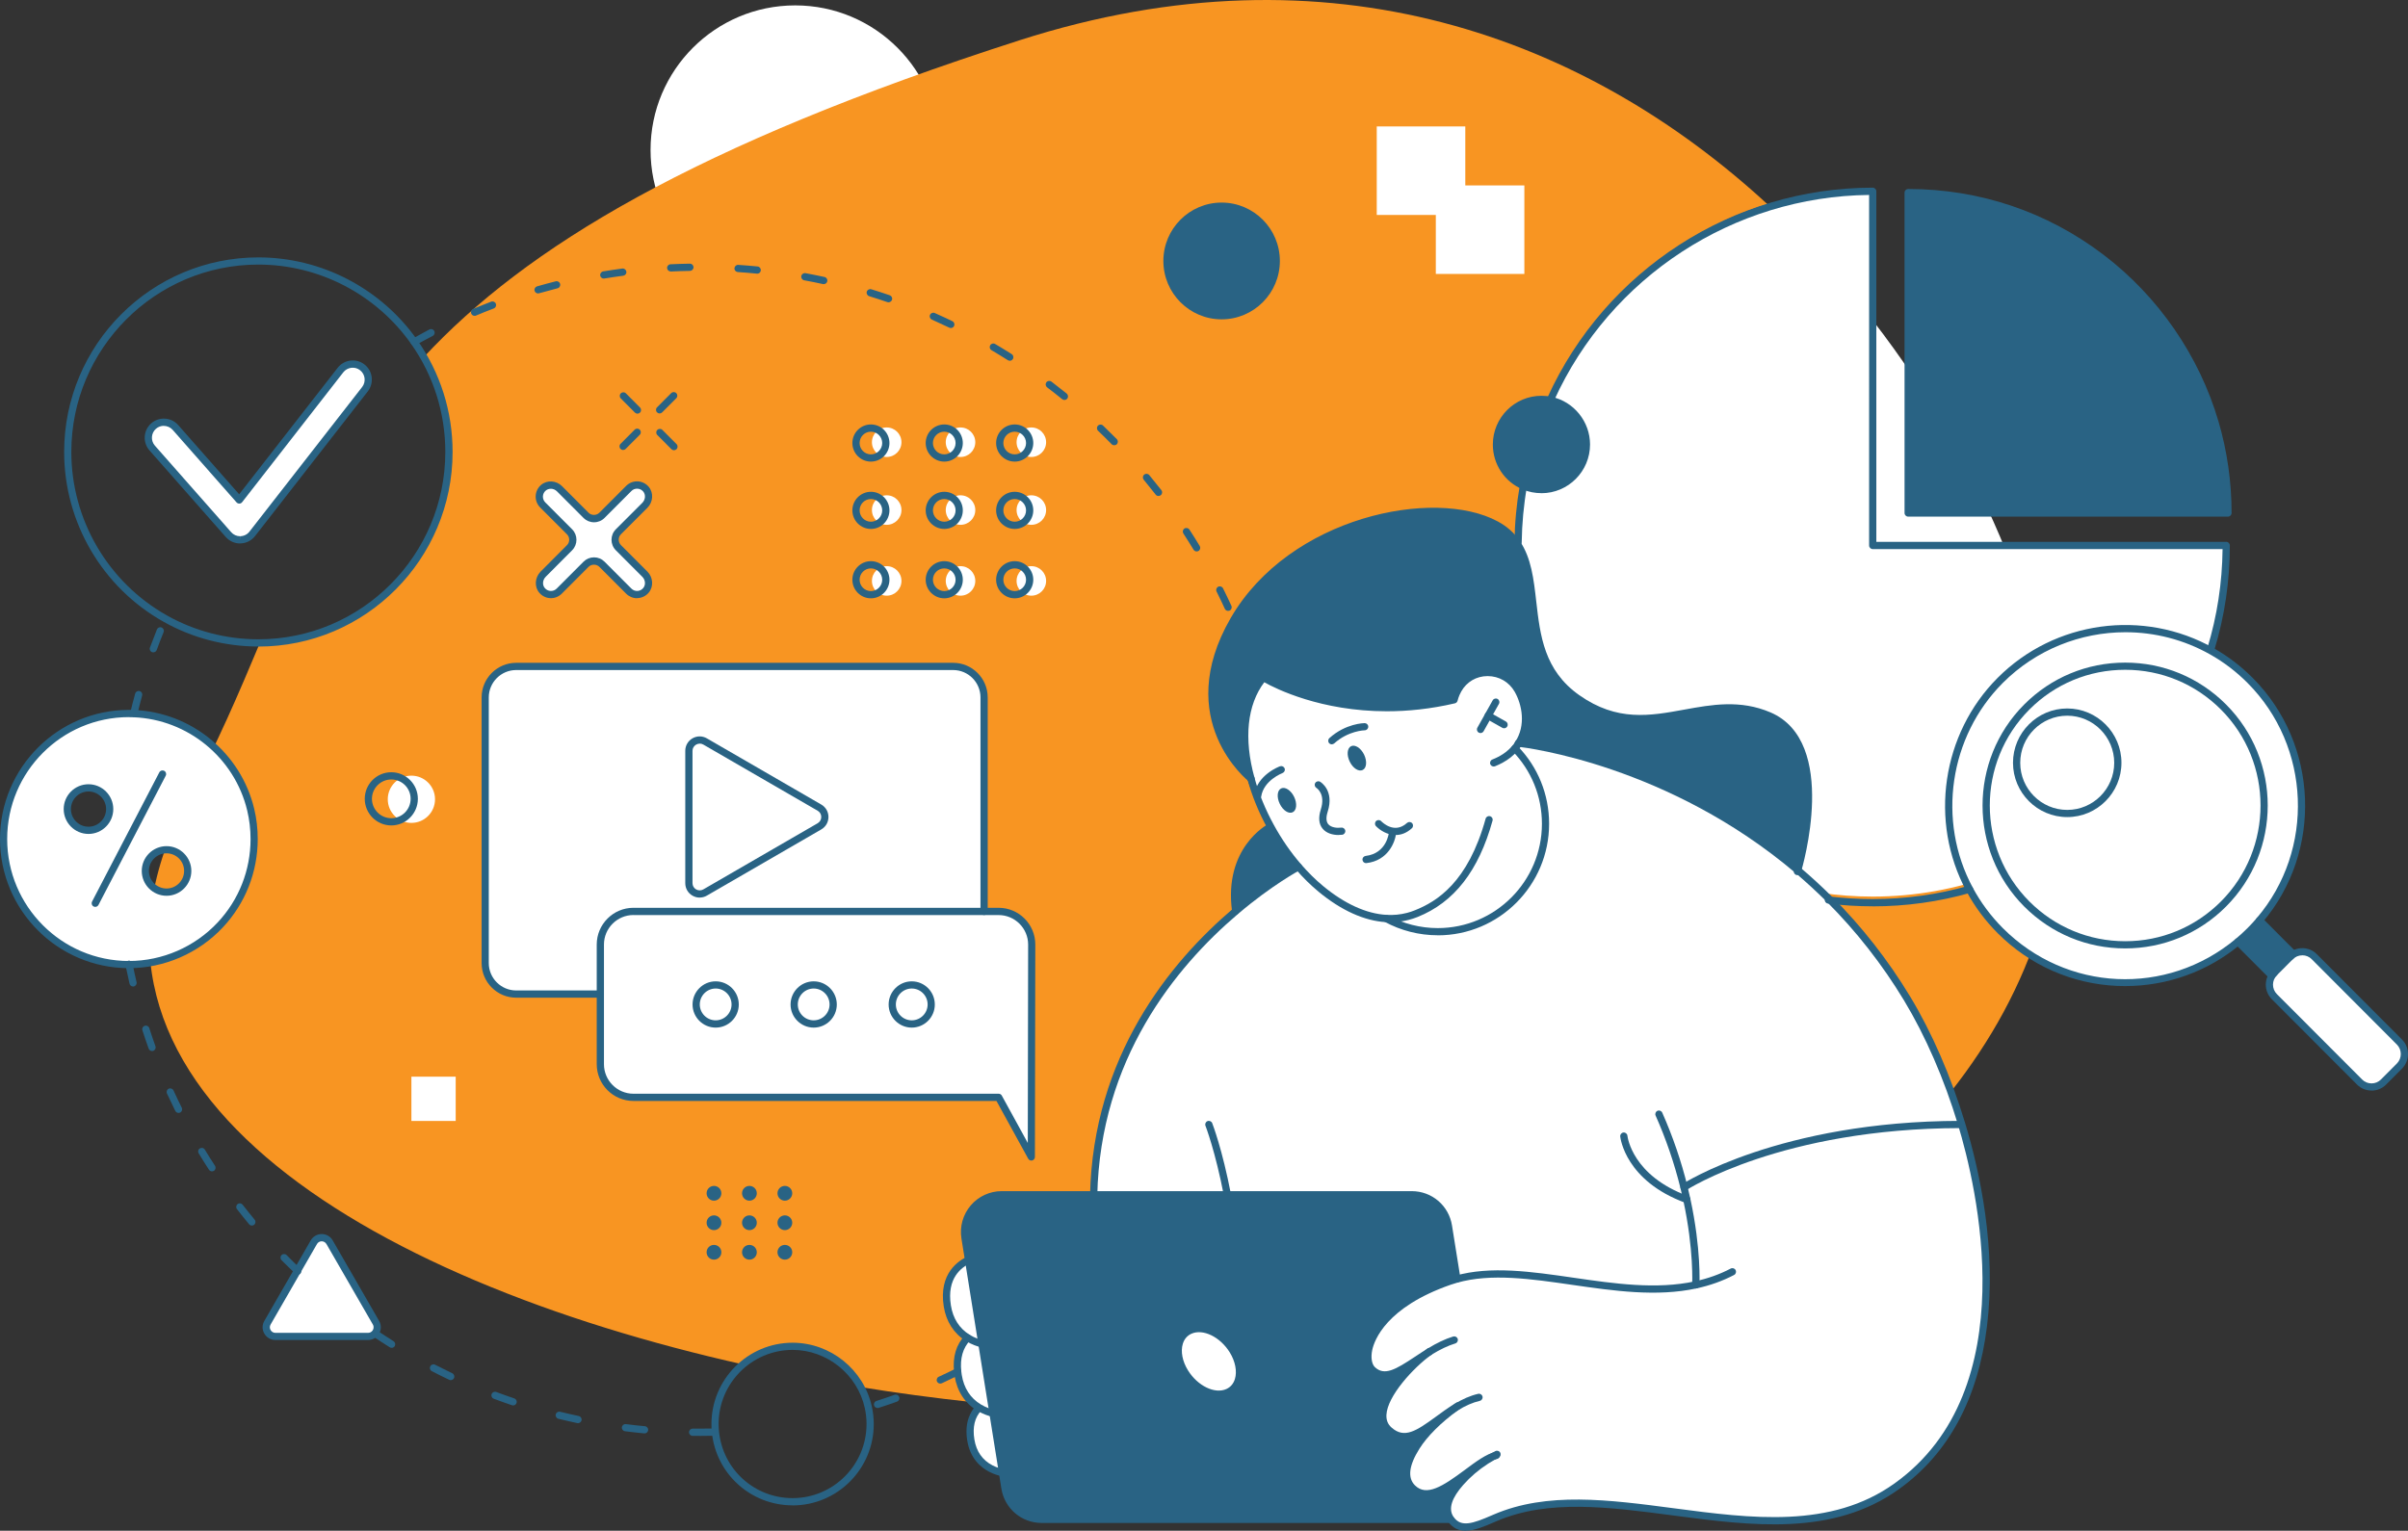 <svg xmlns="http://www.w3.org/2000/svg" id="Layer_2" data-name="Layer 2" viewBox="0 0 472.94 300.74"><rect x="0" y="0" width="472.94" height="300.74" fill="#333333" stroke="none"/><g id="Layer_1-2" data-name="Layer 1"><g><g><path d="M196.13,178.36h-2.14v-41.33c0-3.75-3.05-6.8-6.79-6.8h-85.82c-3.75,0-6.79,3.05-6.79,6.8v52.19c0,3.75,3.05,6.8,6.79,6.8h15.82v13.08c0,3.98,3.24,7.22,7.21,7.22h71.3l6.23,11.34c.13.23.37.37.62.37.06,0,.12,0,.18-.02.31-.08.53-.36.53-.69l.08-41.73c0-3.98-3.24-7.22-7.21-7.22Z" fill="#fff" stroke-width="0"></path><path d="M471.46,204.52l-16.73-16.77c-.68-.68-1.59-1.06-2.56-1.06-.6,0-1.18.15-1.7.42l-6.3-6.32c11.59-13.8,10.72-34.54-2.05-47.33-2.25-2.26-4.8-4.2-7.56-5.77-.03-.02-.07-.03-.1-.05.01-.02.03-.03.04-.06,2.01-6.59,3.02-13.46,3.02-20.42,0-.16-.13-.29-.29-.29h-69.14V37.59c0-.16-.14-.29-.3-.29-27.26,0-52.17,16.07-63.47,40.94-.01.03-.01.05-.02.08-.51-.09-1.04-.15-1.57-.15-5.03,0-9.13,4.1-9.13,9.15,0,3.58,2.06,6.79,5.27,8.28-.6,3.47-.93,7.03-1,10.59-1.01-1.38-2.29-2.48-3.9-3.36-12.34-6.69-40.51-.94-51.93,18.81-11,19.05,2.26,30.58,3.39,31.51.86,3.1,2.12,6.18,3.74,9.18,0,0,0,0,0,0-.08.04-8.39,4.43-6.81,16.56-12.37,10.56-27.15,28.72-27.86,55.55h-17.78c-2.22,0-4.33.97-5.77,2.67-1.45,1.7-2.08,3.94-1.73,6.15l.66,4.14c-1.8.9-5.07,3.39-4.13,9.25.44,2.73,1.74,4.82,3.84,6.25-1.48,1.7-2.1,3.92-1.81,6.64.02.24.05.5.1.75.44,2.75,1.82,4.92,3.96,6.32-1,1.14-2,3.13-1.48,6.35.54,3.35,2.52,5.02,4.1,5.84.81.42,1.57.65,2.15.77l.45,2.82c.59,3.71,3.75,6.41,7.5,6.41h80.24c.84,1.1,1.9,1.51,3.06,1.51,1.67,0,3.58-.83,5.46-1.64l.42-.18c10.23-4.41,22.22-2.83,34.92-1.15,15.33,2.02,31.19,4.11,44.02-5.08,9.66-6.92,15.43-17.63,17.15-31.85,1.82-15.02-1.35-29.91-4.33-39.75-2.75-9.06-6.45-17.58-10.7-24.62-4.12-6.83-9.03-13.14-14.57-18.8,2.5.27,5.03.41,7.54.41,6.43,0,12.78-.87,18.89-2.59,1.59,2.92,3.59,5.61,5.97,7.99,6.21,6.22,14.45,9.86,23.22,10.24.51.02,1.02.03,1.53.03,8.08,0,15.87-2.78,22.12-7.91l6.33,6.35c-.73,1.37-.51,3.11.64,4.26l16.74,16.77c.68.68,1.59,1.06,2.56,1.06s1.87-.38,2.56-1.06l3.13-3.14c1.41-1.42,1.41-3.72,0-5.13Z" fill="#fff" stroke-width="0"></path></g><circle cx="156.18" cy="29.47" r="28.41" fill="#fff" stroke-width="0"></circle><path d="M400.12,181.47c-3.18-1.91-5.64-4.64-7.57-7.77-.35-.57-.65-1.16-.91-1.76-7.43,2.72-15.46,4.21-23.84,4.21-3.44,0-6.81-.25-10.11-.73,6.44,6.29,18.07,19.57,25.36,39.21,8.04-10.15,14.05-21.18,17.65-32.84-.19-.09-.39-.2-.58-.31ZM347.11,40.1C311.69,7.51,261.38-11.71,200.28,7.9c-64.08,20.58-97.16,40.84-117.04,62.26,3.13,5.49,4.93,11.85,4.93,18.63,0,20.61-16.59,37.34-37.12,37.51-4.11,9.8-8.45,19.98-14.18,30.64-30.17,56.07,34.64,94.48,109.41,111.2,2.56-2.08,5.83-3.33,9.39-3.33,5.59,0,10.47,3.08,13.02,7.65,7.39,1.21,14.8,2.2,22.13,2.99-1.68-1.58-2.75-4.05-2.75-6.82,0-2.11.63-4.05,1.67-5.55-2.28-1.44-3.84-4.32-3.84-7.66,0-4.77,3.18-8.63,7.11-8.63s7.11,3.87,7.11,8.63c0,2.11-.63,4.05-1.67,5.55,2.28,1.44,3.84,4.32,3.84,7.66s-1.49,6.11-3.7,7.57c6.76.59,13.44.99,19.97,1.2-5.44-21.09-14.87-79.3,36.82-106.67,0,0-19.98-22.56-8.39-37.43,11.59-14.87,52.95,0,52.95,0l5.51,3.94c-4.54-9.25-7.1-19.67-7.1-30.68,0-31.21,20.5-57.63,48.75-66.45ZM193.29,189.9c0,3.03-2.32,5.53-5.22,5.67v5.65c0,3.12-2.54,5.68-5.65,5.68h-51.33c-3.11,0-5.65-2.55-5.65-5.68v-5.92h-24.46c-3.13,0-5.69-2.54-5.69-5.65v-53.05c0-3.11,2.56-5.65,5.69-5.65h86.81c3.02,0,5.49,2.55,5.49,5.68v53.28Z" fill="#f89522" stroke-width="0"></path><g><circle cx="140.23" cy="234.44" r="1.45" fill="#296384" stroke-width="0"></circle><circle cx="154.15" cy="234.44" r="1.45" fill="#296384" stroke-width="0"></circle><circle cx="147.19" cy="234.44" r="1.45" fill="#296384" stroke-width="0"></circle><circle cx="140.23" cy="246.03" r="1.45" fill="#296384" stroke-width="0"></circle><circle cx="154.15" cy="246.03" r="1.45" fill="#296384" stroke-width="0"></circle><circle cx="147.19" cy="246.03" r="1.45" fill="#296384" stroke-width="0"></circle><circle cx="140.23" cy="240.23" r="1.45" fill="#296384" stroke-width="0"></circle><circle cx="154.15" cy="240.23" r="1.45" fill="#296384" stroke-width="0"></circle><circle cx="147.19" cy="240.23" r="1.45" fill="#296384" stroke-width="0"></circle></g><rect x="282" y="36.43" width="17.39" height="17.39" fill="#fff" stroke-width="0"></rect><rect x="270.4" y="24.84" width="17.39" height="17.39" fill="#fff" stroke-width="0"></rect><rect x="80.8" y="211.53" width="8.7" height="8.7" fill="#fff" stroke-width="0"></rect><path d="M394.01,108.33h-26.2v-45.38c11.2,14.44,20.02,30.06,26.2,45.38Z" fill="#fff" stroke-width="0"></path><circle cx="80.8" cy="157.03" r="4.64" fill="#fff" stroke-width="0"></circle><circle cx="174.15" cy="86.88" r="2.9" fill="#fff" stroke-width="0"></circle><circle cx="188.65" cy="86.88" r="2.9" fill="#fff" stroke-width="0"></circle><circle cx="202.56" cy="86.88" r="2.9" fill="#fff" stroke-width="0"></circle><circle cx="174.15" cy="100.21" r="2.9" fill="#fff" stroke-width="0"></circle><circle cx="188.65" cy="100.21" r="2.9" fill="#fff" stroke-width="0"></circle><circle cx="202.56" cy="100.21" r="2.9" fill="#fff" stroke-width="0"></circle><circle cx="174.15" cy="114.13" r="2.9" fill="#fff" stroke-width="0"></circle><circle cx="188.65" cy="114.13" r="2.9" fill="#fff" stroke-width="0"></circle><circle cx="202.56" cy="114.13" r="2.9" fill="#fff" stroke-width="0"></circle><path d="M121.24,104.69l5.51-5.52c.89-.9,1.05-2.35.23-3.32-.92-1.09-2.55-1.15-3.53-.16l-5.59,5.61c-.72.72-1.89.72-2.61,0l-5.42-5.43c-.94-.94-2.45-.94-3.39,0h0c-.94.94-.94,2.46,0,3.39l5.42,5.43c.72.72.72,1.89,0,2.62l-5.32,5.33c-.89.9-1.05,2.35-.23,3.32.92,1.09,2.55,1.15,3.53.16l5.41-5.42c.72-.72,1.89-.72,2.61,0l5.5,5.51c.89.9,2.35,1.05,3.32.23,1.09-.92,1.14-2.55.16-3.54l-5.58-5.6c-.72-.72-.72-1.89,0-2.62Z" fill="#fff" stroke-width="0"></path><path d="M25.32,139.73c-13.69,0-24.79,11.12-24.79,24.85s11.1,24.85,24.79,24.85,24.8-11.12,24.8-24.85-11.1-24.85-24.8-24.85ZM17.38,163.13c-2.3,0-4.16-1.87-4.16-4.17s1.86-4.17,4.16-4.17,4.16,1.87,4.16,4.17-1.86,4.17-4.16,4.17ZM32.71,175.28c-2.3,0-4.16-1.87-4.16-4.17s1.86-4.16,4.16-4.16,4.16,1.86,4.16,4.16-1.86,4.17-4.16,4.17Z" fill="#fff" stroke-width="0"></path><path d="M73.85,259.86c.38.66.29,1.41-.1,1.95-.32.44-.84.75-1.46.75h-18.2c-1.38,0-2.25-1.5-1.56-2.7l5.96-10.34,3.14-5.46c.69-1.2,2.42-1.2,3.11,0l6.04,10.48,3.06,5.31Z" fill="#fff" stroke-width="0"></path><path d="M71.17,72.17c1.33,1.04,1.56,2.96.53,4.29l-22.14,28.42c-.56.72-1.41,1.15-2.31,1.17-.03,0-.06,0-.09,0-.87,0-1.71-.38-2.29-1.04l-14.98-17c-1.11-1.26-.99-3.19.27-4.31,1.27-1.12,3.19-1,4.31.27l12.54,14.24,19.88-25.53c1.03-1.33,2.95-1.57,4.28-.53Z" fill="#fff" stroke-width="0"></path><path d="M202.56,185.58l-.08,41.73-6.42-11.71h-71.65c-3.58,0-6.5-2.93-6.5-6.51v-23.51c0-3.58,2.92-6.51,6.5-6.51h71.65c3.58,0,6.5,2.94,6.5,6.51ZM182.89,197.34c0-2.12-1.71-3.84-3.82-3.84s-3.83,1.72-3.83,3.84,1.71,3.83,3.83,3.83,3.82-1.71,3.82-3.83ZM163.64,197.34c0-2.12-1.71-3.84-3.83-3.84s-3.83,1.72-3.83,3.84,1.72,3.83,3.83,3.83,3.83-1.71,3.83-3.83ZM144.39,197.34c0-2.12-1.72-3.84-3.83-3.84s-3.83,1.72-3.83,3.84,1.71,3.83,3.83,3.83,3.83-1.71,3.83-3.83Z" fill="#fff" stroke-width="0"></path><path d="M471.26,204.72c1.3,1.3,1.3,3.41,0,4.72l-3.13,3.14c-1.3,1.3-3.4,1.3-4.7,0l-16.74-16.77c-1.3-1.3-1.3-3.41,0-4.71l3.13-3.14c1.3-1.3,3.41-1.3,4.71,0l16.73,16.77Z" fill="#fff" stroke-width="0"></path><path d="M443.78,180.81l6.58,6.6-.54.54-3.13,3.14-.54.54-6.61-6.62c.82-.68,1.61-1.41,2.38-2.18.66-.66,1.28-1.33,1.86-2.02Z" fill="#296384" stroke-width="0"></path><path d="M441.92,133.67c12.89,12.92,13.52,33.48,1.86,47.14-.59.7-1.21,1.37-1.86,2.02-.76.77-1.56,1.5-2.38,2.18-13.62,11.36-33.9,10.64-46.68-2.18-2.46-2.47-4.47-5.2-6.03-8.12-7.07-13.16-5.06-29.93,6.03-41.04,11.26-11.28,28.34-13.19,41.56-5.72,2.69,1.52,5.22,3.43,7.5,5.72ZM436.7,177.61c10.66-10.69,10.66-28.02,0-38.71-10.66-10.69-27.96-10.69-38.63,0-10.66,10.69-10.66,28.02,0,38.71,10.67,10.69,27.96,10.69,38.63,0Z" fill="#fff" stroke-width="0"></path><path d="M437.58,100.79h-62.81v-62.95c28.53,0,52.62,19.06,60.27,45.16,1.66,5.64,2.54,11.61,2.54,17.79Z" fill="#296384" stroke-width="0"></path><path d="M331.33,235.54c2.16,9.97,1.76,16.78,1.76,16.78-10.81,2.35-22.74-.93-33.58-1.88,1.73-3.08,2.73-6.64,2.73-10.44,0-11.73-9.49-21.24-21.2-21.24-9.88,0-18.19,6.79-20.54,15.97h-45.76c.12-5.78.91-11.15,2.18-16.13,3.77,2.15,8.14,3.39,12.79,3.39,14.29,0,25.88-11.61,25.88-25.93,0-8.07-3.68-15.28-9.44-20.03,5.15-3.96,8.84-5.9,8.84-5.9,1.38,1.6,2.86,3.06,4.41,4.35,3.78,3.13,8.25,5.58,12.87,5.83,3.01,1.64,6.45,2.58,10.12,2.58,11.7,0,21.18-9.5,21.18-21.23,0-5.76-2.29-10.99-6.01-14.81.23-.27.43-.54.62-.82h0c.43.05,23.74,2.68,47,18.95-11.2,3.58-19.32,14.1-19.32,26.52,0,15.37,12.44,27.83,27.77,27.83,10.94,0,20.41-6.34,24.93-15.55,2.5,5.18,4.77,10.95,6.61,17.03-35.84.06-54.38,12.35-54.38,12.35.2.82.39,1.62.56,2.4Z" fill="#fff" stroke-width="0"></path><path d="M347.44,140.62c13.07,5.59,5.57,30.6,5.57,30.6-25.55-21.7-54.38-24.96-54.85-25.01,2.17-3.26,1.74-7.5-.03-10.63-2.57-4.55-9.2-4.63-11.75-.06-.6,1.09-.79,1.98-.79,1.98-22.44,5.22-37.46-4.37-37.46-4.37-4.13,4.97-4.5,12.37-2.44,19.85,0,0-14.82-11.41-3.39-31.2,0,0,0-.02.01-.03,11.46-19.81,39.57-25.15,51.53-18.67,1.8.98,3.11,2.21,4.07,3.64,5.44,8.03.07,22.13,11.84,30.42,13.86,9.76,24.76-2.06,37.69,3.47Z" fill="#296384" stroke-width="0"></path><path d="M304.59,78.66c3.99.85,6.99,4.4,6.99,8.66,0,4.89-3.96,8.86-8.84,8.86-1.18,0-2.32-.23-3.35-.66h0c-3.22-1.32-5.49-4.49-5.49-8.2,0-4.89,3.96-8.86,8.84-8.86.63,0,1.25.07,1.85.19Z" fill="#296384" stroke-width="0"></path><path d="M267.91,148.25c.62,1.3.51,2.65-.28,3.03-.78.38-1.92-.35-2.54-1.65-.63-1.29-.51-2.64.27-3.03.78-.37,1.92.36,2.55,1.65Z" fill="#296384" stroke-width="0"></path><path d="M254.17,156.55c.62,1.29.51,2.65-.28,3.03-.78.38-1.92-.35-2.54-1.66-.63-1.29-.51-2.64.27-3.02.78-.38,1.92.36,2.55,1.65Z" fill="#296384" stroke-width="0"></path><path d="M249.58,162.45c1.54,2.82,3.38,5.48,5.42,7.84,0,0-5.44,2.86-12.32,8.72-1.67-12.18,6.63-16.42,6.63-16.42l.26-.14Z" fill="#296384" stroke-width="0"></path><ellipse cx="239.93" cy="51.27" rx="10.74" ry="10.76" fill="#296384" stroke-width="0"></ellipse><path d="M242.13,265.33c2.07,3.35,1.64,7.03-.95,8.2-2.6,1.18-6.38-.58-8.45-3.92-2.07-3.36-1.65-7.03.96-8.21,2.59-1.18,6.37.58,8.45,3.93Z" fill="#fff" stroke-width="0"></path><path d="M160.95,158.67c1.42.82,1.42,2.86,0,3.68l-22.46,13c-1.42.82-3.18-.2-3.18-1.84v-26c0-1.63,1.77-2.65,3.18-1.84l22.46,13Z" fill="#fff" stroke-width="0"></path><g><path d="M25.33,190.21h-.01c-13.96,0-25.32-11.38-25.32-25.37s11.36-25.37,25.31-25.37c.34,0,.67,0,1,.02,11.26.44,20.97,8.41,23.61,19.38.47,1.94.7,3.94.7,5.97,0,6.47-2.43,12.64-6.84,17.35-4.77,5.09-11.49,8.02-18.46,8.02ZM25.31,140.89c-13.18,0-23.9,10.74-23.9,23.95s10.72,23.96,23.9,23.96l.02.71v-.71c6.57,0,12.92-2.76,17.42-7.57,4.17-4.45,6.46-10.27,6.46-16.38,0-1.91-.22-3.81-.66-5.63-2.49-10.36-11.66-17.88-22.29-18.3-.31-.01-.63-.02-.94-.02Z" fill="#296384" stroke-width="0"></path><path d="M17.38,163.84c-2.68,0-4.87-2.19-4.87-4.88s2.18-4.88,4.87-4.88,4.87,2.19,4.87,4.88-2.19,4.88-4.87,4.88ZM17.38,155.5c-1.9,0-3.45,1.55-3.45,3.46s1.55,3.46,3.45,3.46,3.46-1.55,3.46-3.46-1.55-3.46-3.46-3.46Z" fill="#296384" stroke-width="0"></path><path d="M32.71,175.99c-2.69,0-4.87-2.19-4.87-4.88s2.19-4.87,4.87-4.87,4.87,2.19,4.87,4.87-2.18,4.88-4.87,4.88ZM32.71,167.65c-1.91,0-3.46,1.55-3.46,3.45s1.55,3.46,3.46,3.46,3.45-1.55,3.45-3.46-1.55-3.45-3.45-3.45Z" fill="#296384" stroke-width="0"></path><path d="M18.71,178.17c-.11,0-.22-.03-.33-.08-.35-.18-.48-.61-.3-.96l13.21-25.39c.18-.35.61-.48.96-.3.35.18.48.61.3.96l-13.21,25.39c-.13.24-.37.38-.63.38Z" fill="#296384" stroke-width="0"></path><path d="M76.85,162.17c-2.87,0-5.21-2.34-5.21-5.23s2.34-5.22,5.21-5.22,5.22,2.34,5.22,5.22-2.34,5.23-5.22,5.23ZM76.85,153.14c-2.09,0-3.8,1.71-3.8,3.8s1.7,3.81,3.8,3.81,3.8-1.71,3.8-3.81-1.7-3.8-3.8-3.8Z" fill="#296384" stroke-width="0"></path><path d="M202.56,228.01c-.25,0-.49-.14-.62-.37l-6.23-11.34h-71.3c-3.98,0-7.21-3.24-7.21-7.22v-23.51c0-3.98,3.24-7.22,7.21-7.22h71.72c3.98,0,7.21,3.24,7.21,7.22l-.08,41.73c0,.32-.22.61-.53.69-.06.01-.12.02-.18.02ZM124.42,179.77c-3.2,0-5.8,2.6-5.8,5.8v23.51c0,3.2,2.6,5.8,5.8,5.8h71.72c.26,0,.5.14.62.37l5.1,9.3.07-38.97c0-3.2-2.6-5.8-5.8-5.8h-71.72Z" fill="#296384" stroke-width="0"></path><path d="M179.07,201.89c-2.5,0-4.54-2.04-4.54-4.54s2.04-4.55,4.54-4.55,4.53,2.04,4.53,4.55-2.03,4.54-4.53,4.54ZM179.07,194.21c-1.72,0-3.12,1.41-3.12,3.13s1.4,3.12,3.12,3.12,3.12-1.4,3.12-3.12-1.4-3.13-3.12-3.13Z" fill="#296384" stroke-width="0"></path><path d="M140.56,201.89c-2.5,0-4.54-2.04-4.54-4.54s2.04-4.55,4.54-4.55,4.54,2.04,4.54,4.55-2.04,4.54-4.54,4.54ZM140.56,194.21c-1.72,0-3.12,1.41-3.12,3.13s1.4,3.12,3.12,3.12,3.12-1.4,3.12-3.12-1.4-3.13-3.12-3.13Z" fill="#296384" stroke-width="0"></path><path d="M159.81,201.89c-2.5,0-4.54-2.04-4.54-4.54s2.04-4.55,4.54-4.55,4.54,2.04,4.54,4.55-2.04,4.54-4.54,4.54ZM159.81,194.21c-1.72,0-3.12,1.41-3.12,3.13s1.4,3.12,3.12,3.12,3.12-1.4,3.12-3.12-1.4-3.13-3.12-3.13Z" fill="#296384" stroke-width="0"></path><path d="M437.58,101.5h-62.81c-.39,0-.71-.32-.71-.71v-62.95c0-.39.32-.71.71-.71,14,0,27.28,4.47,38.39,12.94,10.76,8.19,18.77,19.82,22.56,32.73,1.71,5.81,2.57,11.86,2.57,17.99,0,.39-.32.71-.71.71ZM375.47,100.08h61.39c-.06-5.75-.91-11.42-2.51-16.88-7.64-26.06-31.79-44.33-58.88-44.65v61.53Z" fill="#296384" stroke-width="0"></path><path d="M367.79,178.06c-2.92,0-5.88-.18-8.78-.54-.39-.05-.66-.4-.62-.79.05-.39.4-.66.79-.62,2.85.35,5.74.53,8.61.53,6.41,0,12.75-.88,18.84-2.61.38-.11.77.11.88.49.11.38-.11.77-.49.88-6.22,1.77-12.68,2.67-19.22,2.67Z" fill="#296384" stroke-width="0"></path><path d="M434.22,128.21c-.07,0-.14,0-.21-.03-.37-.11-.59-.51-.47-.88,1.91-6.27,2.91-12.8,2.98-19.42h-68.71c-.39,0-.71-.32-.71-.71V38.3c-26.6.28-50.82,16.05-61.86,40.35-.16.36-.58.51-.94.35-.36-.16-.51-.58-.35-.94,11.37-25.02,36.43-41.19,63.85-41.19.39,0,.72.32.72.71v68.87h68.72c.39,0,.71.32.71.71,0,7-1.02,13.91-3.04,20.54-.09.31-.37.5-.68.5Z" fill="#296384" stroke-width="0"></path><path d="M298.16,107.26s0,0-.01,0c-.39,0-.7-.33-.7-.72.05-3.75.4-7.5,1.04-11.15.07-.39.43-.64.82-.58.39.07.64.43.58.82-.63,3.58-.97,7.25-1.02,10.92,0,.39-.32.7-.71.7Z" fill="#296384" stroke-width="0"></path><path d="M193,264.76c-.05,0-.1,0-.16-.02-.78-.18-1.96-.55-3.18-1.31-2.34-1.47-3.83-3.8-4.3-6.73-1.05-6.55,2.95-9.08,4.71-9.86.36-.16.78,0,.94.36.16.36,0,.78-.36.94-1.82.81-4.75,2.97-3.89,8.34.41,2.55,1.65,4.49,3.66,5.75,1.05.65,2.07.97,2.74,1.12.38.09.62.47.53.85-.07.33-.37.55-.69.55Z" fill="#296384" stroke-width="0"></path><path d="M195.18,278.41c-.05,0-.11,0-.16-.02-.77-.18-1.93-.54-3.1-1.25-2.42-1.46-3.95-3.81-4.43-6.8-.04-.26-.07-.52-.1-.78-.32-2.97.4-5.4,2.14-7.22.27-.28.72-.29,1-.02.28.27.29.72.02,1-1.44,1.5-2.02,3.55-1.75,6.1.02.23.05.46.09.69.42,2.61,1.69,4.57,3.76,5.82,1.02.61,2.02.93,2.69,1.08.38.09.62.47.53.85-.08.33-.37.55-.69.55Z" fill="#296384" stroke-width="0"></path><path d="M197.04,290.06s-.08,0-.12-.01c-.63-.11-1.6-.35-2.63-.89-1.66-.86-3.76-2.62-4.32-6.14-.58-3.58.64-5.73,1.76-6.9.27-.28.72-.29,1-.02.28.27.29.72.02,1-1.31,1.36-1.77,3.28-1.38,5.69.38,2.36,1.58,4.08,3.57,5.11.92.48,1.79.67,2.22.75.39.07.64.43.58.82-.06.34-.36.59-.7.59Z" fill="#296384" stroke-width="0"></path><path d="M72.29,263.27h-18.2c-.9,0-1.71-.47-2.17-1.25-.46-.79-.46-1.73,0-2.51l9.1-15.8c.45-.79,1.27-1.26,2.17-1.26h0c.9,0,1.71.47,2.16,1.26l9.11,15.8c.49.86.44,1.9-.14,2.71h0c-.47.67-1.22,1.05-2.04,1.05ZM63.19,243.87c-.39,0-.75.2-.94.55l-9.1,15.8c-.2.34-.2.75,0,1.1.2.34.55.54.94.54h18.2c.35,0,.68-.17.88-.45h0c.2-.28.32-.74.06-1.19l-9.11-15.8c-.2-.34-.55-.55-.94-.55h0Z" fill="#296384" stroke-width="0"></path><path d="M185.46,103.92c-2.01,0-3.65-1.64-3.65-3.65s1.64-3.65,3.65-3.65,3.64,1.64,3.64,3.65-1.63,3.65-3.64,3.65ZM185.46,98.04c-1.23,0-2.23,1-2.23,2.23s1,2.23,2.23,2.23,2.22-1,2.22-2.23-1-2.23-2.22-2.23Z" fill="#296384" stroke-width="0"></path><path d="M171.05,103.92c-2.01,0-3.64-1.64-3.64-3.65s1.63-3.65,3.64-3.65,3.64,1.64,3.64,3.65-1.63,3.65-3.64,3.65ZM171.05,98.04c-1.23,0-2.22,1-2.22,2.23s1,2.23,2.22,2.23,2.22-1,2.22-2.23-1-2.23-2.22-2.23Z" fill="#296384" stroke-width="0"></path><path d="M199.29,103.92c-2.01,0-3.65-1.64-3.65-3.65s1.64-3.65,3.65-3.65,3.65,1.64,3.65,3.65-1.64,3.65-3.65,3.65ZM199.29,98.04c-1.23,0-2.23,1-2.23,2.23s1,2.23,2.23,2.23,2.23-1,2.23-2.23-1-2.23-2.23-2.23Z" fill="#296384" stroke-width="0"></path><path d="M185.46,90.69c-2.01,0-3.65-1.64-3.65-3.65s1.64-3.65,3.65-3.65,3.64,1.64,3.64,3.65-1.63,3.65-3.64,3.65ZM185.46,84.81c-1.23,0-2.23,1-2.23,2.23s1,2.23,2.23,2.23,2.22-1,2.22-2.23-1-2.23-2.22-2.23Z" fill="#296384" stroke-width="0"></path><path d="M171.05,90.69c-2.01,0-3.64-1.64-3.64-3.65s1.63-3.65,3.64-3.65,3.64,1.64,3.64,3.65-1.63,3.65-3.64,3.65ZM171.05,84.81c-1.23,0-2.22,1-2.22,2.23s1,2.23,2.22,2.23,2.22-1,2.22-2.23-1-2.23-2.22-2.23Z" fill="#296384" stroke-width="0"></path><path d="M199.29,90.69c-2.01,0-3.65-1.64-3.65-3.65s1.64-3.65,3.65-3.65,3.65,1.64,3.65,3.65-1.64,3.65-3.65,3.65ZM199.29,84.81c-1.23,0-2.23,1-2.23,2.23s1,2.23,2.23,2.23,2.23-1,2.23-2.23-1-2.23-2.23-2.23Z" fill="#296384" stroke-width="0"></path><path d="M185.46,117.55c-2.01,0-3.65-1.64-3.65-3.65s1.64-3.65,3.65-3.65,3.64,1.64,3.64,3.65-1.63,3.65-3.64,3.65ZM185.46,111.67c-1.23,0-2.23,1-2.23,2.23s1,2.23,2.23,2.23,2.22-1,2.22-2.23-1-2.23-2.22-2.23Z" fill="#296384" stroke-width="0"></path><path d="M171.05,117.55c-2.01,0-3.64-1.64-3.64-3.65s1.63-3.65,3.64-3.65,3.64,1.64,3.64,3.65-1.63,3.65-3.64,3.65ZM171.05,111.67c-1.23,0-2.22,1-2.22,2.23s1,2.23,2.22,2.23,2.22-1,2.22-2.23-1-2.23-2.22-2.23Z" fill="#296384" stroke-width="0"></path><path d="M199.29,117.55c-2.01,0-3.65-1.64-3.65-3.65s1.64-3.65,3.65-3.65,3.65,1.64,3.65,3.65-1.64,3.65-3.65,3.65ZM199.29,111.67c-1.23,0-2.23,1-2.23,2.23s1,2.23,2.23,2.23,2.23-1,2.23-2.23-1-2.23-2.23-2.23Z" fill="#296384" stroke-width="0"></path><path d="M125.11,117.53c-.79,0-1.56-.32-2.12-.88l-5.28-5.29c-.56-.56-1.54-.56-2.11,0l-5.28,5.29c-.6.59-1.42.91-2.25.87-.83-.04-1.62-.43-2.16-1.08-.99-1.17-.87-2.98.26-4.13l5.19-5.21c.58-.58.58-1.53,0-2.12l-5.28-5.29c-.59-.59-.91-1.42-.87-2.26.04-.84.43-1.63,1.07-2.17,1.18-.99,2.99-.88,4.12.27l5.2,5.21c.56.56,1.54.56,2.11,0l5.28-5.29c.59-.59,1.41-.91,2.25-.88.84.04,1.63.43,2.17,1.07.99,1.18.87,3-.26,4.13l-5.2,5.2c-.58.58-.58,1.53,0,2.12l5.2,5.21h0c1.13,1.14,1.25,2.95.26,4.13-.54.65-1.33,1.04-2.17,1.08-.04,0-.09,0-.13,0ZM108.17,96.03c-.35,0-.69.11-.97.34-.35.29-.55.7-.57,1.14-.02.44.15.88.46,1.19l5.28,5.29c1.13,1.14,1.13,2.98,0,4.12l-5.19,5.21c-.62.62-.7,1.6-.18,2.21.29.35.7.55,1.14.57.45.02.87-.14,1.19-.46l5.28-5.29c.55-.55,1.28-.85,2.06-.85s1.51.3,2.06.85l5.28,5.29c.31.31.74.48,1.18.46.45-.02.85-.22,1.14-.57.52-.62.44-1.59-.18-2.21l-5.2-5.21c-1.13-1.14-1.13-2.98,0-4.12l5.2-5.2c.62-.62.7-1.6.18-2.22-.29-.34-.7-.55-1.14-.56-.45-.02-.87.14-1.18.46l-5.28,5.29c-.55.55-1.28.85-2.06.85s-1.51-.3-2.06-.85l-5.2-5.21c-.34-.35-.8-.53-1.24-.53Z" fill="#296384" stroke-width="0"></path><path d="M239.37,274.62c-2.58,0-5.47-1.75-7.25-4.63,0,0,0,0,0,0-1.32-2.15-1.75-4.48-1.17-6.39.4-1.32,1.24-2.3,2.44-2.84,2.9-1.32,7.09.56,9.34,4.2,1.32,2.14,1.75,4.47,1.16,6.38-.4,1.32-1.24,2.3-2.43,2.84-.65.3-1.36.44-2.1.44ZM233.33,269.24c1.89,3.05,5.28,4.69,7.55,3.65.8-.37,1.38-1.04,1.66-1.96.46-1.5.08-3.46-1.01-5.23-1.89-3.06-5.28-4.7-7.55-3.66-.81.37-1.39,1.05-1.67,1.97-.46,1.5-.08,3.46,1.02,5.23h0Z" fill="#296384" stroke-width="0"></path><path d="M155.67,295.75c-8.2,0-15.02-6.16-15.86-14.32,0,0,0,0,0,0-.06-.56-.08-1.11-.08-1.65,0-8.81,7.15-15.98,15.94-15.98,7.43,0,13.98,5.27,15.56,12.54.25,1.12.38,2.28.38,3.44,0,8.81-7.15,15.98-15.94,15.98ZM141.22,281.28c.76,7.44,6.98,13.05,14.45,13.05,8.01,0,14.52-6.53,14.52-14.56,0-1.06-.12-2.12-.34-3.13-1.45-6.62-7.41-11.43-14.18-11.43-8.01,0-14.53,6.53-14.53,14.56,0,.5.03.99.08,1.51Z" fill="#296384" stroke-width="0"></path><path d="M129.55,81.23c-.18,0-.36-.07-.5-.21-.28-.28-.28-.73,0-1l2.77-2.78c.28-.28.73-.28,1,0,.28.28.28.73,0,1l-2.77,2.78c-.14.14-.32.21-.5.21Z" fill="#296384" stroke-width="0"></path><path d="M122.38,88.41c-.18,0-.36-.07-.5-.21-.28-.28-.28-.73,0-1l2.77-2.78c.28-.28.73-.28,1,0,.28.28.28.73,0,1l-2.77,2.78c-.14.14-.32.21-.5.21Z" fill="#296384" stroke-width="0"></path><path d="M132.37,88.46c-.18,0-.36-.07-.5-.21l-2.77-2.78c-.28-.28-.28-.73,0-1,.28-.28.73-.28,1,0l2.77,2.78c.28.28.28.73,0,1-.14.14-.32.21-.5.21Z" fill="#296384" stroke-width="0"></path><path d="M125.2,81.27c-.18,0-.36-.07-.5-.21l-2.77-2.78c-.28-.28-.28-.73,0-1,.28-.28.73-.28,1,0l2.77,2.78c.28.28.28.73,0,1-.14.14-.32.21-.5.21Z" fill="#296384" stroke-width="0"></path><path d="M417.4,193.73c-.51,0-1.03-.01-1.55-.03-8.87-.38-17.21-4.06-23.5-10.36-2.46-2.47-4.53-5.25-6.16-8.29-7.34-13.67-4.81-30.89,6.16-41.88,11.19-11.22,28.63-13.62,42.41-5.84,2.8,1.58,5.37,3.55,7.66,5.84,12.98,13,13.82,34.13,1.9,48.1-.57.68-1.2,1.36-1.9,2.07-.79.8-1.61,1.54-2.43,2.22h0c-6.36,5.3-14.33,8.17-22.59,8.17ZM417.45,124.21c-8.82,0-17.56,3.42-24.09,9.96-10.53,10.55-12.96,27.09-5.91,40.21,1.56,2.91,3.55,5.59,5.91,7.96,12.5,12.53,32.16,13.44,45.73,2.13,0,0,0,0,0,0,.78-.65,1.57-1.37,2.33-2.13.68-.68,1.27-1.33,1.82-1.98,11.44-13.41,10.64-33.7-1.82-46.19-2.19-2.2-4.66-4.09-7.35-5.6-5.19-2.93-10.92-4.36-16.62-4.36Z" fill="#296384" stroke-width="0"></path><path d="M417.39,186.33c-7.49,0-14.52-2.92-19.82-8.22-10.92-10.95-10.92-28.77,0-39.71,5.29-5.3,12.33-8.22,19.82-8.22h0c7.48,0,14.52,2.92,19.81,8.22h0c10.92,10.95,10.92,28.76,0,39.71-5.29,5.3-12.33,8.22-19.81,8.22h0ZM417.39,131.59c-7.11,0-13.79,2.77-18.81,7.81-10.37,10.39-10.37,27.31,0,37.71,5.03,5.03,11.71,7.81,18.81,7.81h0c7.1,0,13.78-2.77,18.81-7.81,10.37-10.4,10.37-27.32,0-37.71h0c-5.02-5.03-11.7-7.81-18.81-7.81h0Z" fill="#296384" stroke-width="0"></path><path d="M406.01,160.53c-5.87,0-10.65-4.79-10.65-10.67s4.78-10.67,10.65-10.67,10.65,4.79,10.65,10.67-4.78,10.67-10.65,10.67ZM406.01,140.61c-5.09,0-9.23,4.15-9.23,9.26s4.14,9.25,9.23,9.25,9.23-4.15,9.23-9.25-4.14-9.26-9.23-9.26Z" fill="#296384" stroke-width="0"></path><path d="M446.15,192.35h0c-.19,0-.37-.07-.5-.21l-6.61-6.62c-.28-.28-.28-.73,0-1,.28-.28.73-.28,1,0l6.11,6.12.04-.04c.28-.28.73-.28,1,0,.28.28.28.73,0,1l-.54.54c-.13.13-.31.21-.5.21Z" fill="#296384" stroke-width="0"></path><path d="M449.82,188.67c-.18,0-.36-.07-.5-.21-.28-.28-.28-.73,0-1l.04-.04-6.08-6.1c-.28-.28-.28-.73,0-1,.28-.28.73-.28,1,0l6.58,6.6c.28.28.28.72,0,1l-.54.54c-.14.14-.32.21-.5.21Z" fill="#296384" stroke-width="0"></path><path d="M465.78,214.26c-1.08,0-2.09-.42-2.85-1.18l-16.74-16.77c-1.57-1.58-1.57-4.14,0-5.71l3.13-3.14c.76-.76,1.78-1.18,2.86-1.18s2.09.42,2.85,1.18l16.73,16.77c1.57,1.57,1.57,4.14,0,5.72l-3.13,3.14c-.76.76-1.77,1.18-2.85,1.18ZM452.17,187.69c-.7,0-1.36.27-1.85.77l-3.13,3.14h0c-1.02,1.02-1.02,2.69,0,3.71l16.74,16.77c.49.5,1.15.77,1.85.77.7,0,1.36-.27,1.85-.77l3.13-3.14c1.02-1.03,1.02-2.69,0-3.72l-16.73-16.77c-.49-.5-1.15-.77-1.85-.77ZM446.69,191.09h0,0Z" fill="#296384" stroke-width="0"></path><path d="M50.74,127.02c-6.53,0-12.96-1.68-18.61-4.86h0c-12.05-6.76-19.53-19.55-19.53-33.37,0-21.08,17.11-38.22,38.15-38.22,12.37,0,24.03,6.06,31.18,16.2,4.55,6.47,6.96,14.08,6.96,22.03,0,21.08-17.11,38.23-38.14,38.23ZM50.74,51.98c-20.25,0-36.73,16.51-36.73,36.81,0,13.32,7.21,25.63,18.81,32.14,0,0,0,0,0,0,5.44,3.06,11.63,4.67,17.92,4.67,20.25,0,36.72-16.51,36.72-36.81,0-7.65-2.32-14.98-6.7-21.21-6.89-9.77-18.11-15.6-30.02-15.6Z" fill="#296384" stroke-width="0"></path><path d="M47.15,106.77c-1.08,0-2.11-.47-2.82-1.28l-14.97-17c-1.37-1.55-1.22-3.93.33-5.31,1.55-1.37,3.94-1.22,5.31.33l11.97,13.6,19.35-24.85c.62-.79,1.51-1.3,2.5-1.42,1-.12,1.98.15,2.77.77,1.63,1.27,1.92,3.64.65,5.28l-22.14,28.42c-.68.88-1.71,1.41-2.82,1.45-.05,0-.1,0-.14,0ZM32.18,83.66c-.55,0-1.1.19-1.55.58-.97.86-1.06,2.34-.21,3.31l14.98,17c.44.51,1.08.8,1.75.8v.71l.02-.71c.75-.02,1.4-.35,1.82-.9l22.14-28.42c.79-1.02.61-2.5-.41-3.29-.49-.39-1.11-.56-1.73-.48-.62.08-1.17.39-1.56.88l-19.88,25.53c-.13.17-.33.27-.54.27-.21,0-.41-.08-.55-.24l-12.54-14.24c-.46-.52-1.11-.79-1.76-.79Z" fill="#296384" stroke-width="0"></path><path d="M117.91,196.01h-16.53c-3.75,0-6.79-3.05-6.79-6.8v-52.19c0-3.75,3.05-6.8,6.79-6.8h85.82c3.74,0,6.79,3.05,6.79,6.8v42.04c0,.39-.32.71-.71.71s-.71-.32-.71-.71v-42.04c0-2.97-2.41-5.38-5.37-5.38h-85.82c-2.96,0-5.38,2.41-5.38,5.38v52.19c0,2.97,2.41,5.38,5.38,5.38h16.53c.39,0,.71.32.71.71s-.32.71-.71.71Z" fill="#296384" stroke-width="0"></path><path d="M239.93,62.74c-6.31,0-11.44-5.14-11.44-11.47s5.13-11.47,11.44-11.47,11.44,5.14,11.44,11.47-5.13,11.47-11.44,11.47ZM239.93,41.22c-5.53,0-10.03,4.51-10.03,10.05s4.5,10.05,10.03,10.05,10.03-4.51,10.03-10.05-4.5-10.05-10.03-10.05Z" fill="#296384" stroke-width="0"></path><path d="M290.78,144.02c-.12,0-.24-.03-.35-.09-.34-.19-.46-.62-.27-.96l3.01-5.38c.19-.34.62-.46.96-.27.34.19.46.62.27.96l-3.01,5.38c-.13.23-.37.36-.62.36Z" fill="#296384" stroke-width="0"></path><path d="M295.41,143.08c-.12,0-.24-.03-.35-.09l-3.12-1.76c-.34-.19-.46-.62-.27-.97.19-.34.62-.46.97-.27l3.12,1.76c.34.19.46.62.27.97-.13.23-.37.36-.62.36Z" fill="#296384" stroke-width="0"></path><path d="M273.07,181.19c-.28,0-.56,0-.84-.02-4.24-.23-8.83-2.31-13.27-5.99-1.56-1.29-3.07-2.78-4.49-4.43-2.08-2.4-3.93-5.08-5.51-7.97-1.73-3.13-3.05-6.37-3.94-9.62-2.32-8.42-1.41-15.69,2.57-20.49.23-.27.62-.34.93-.14.15.09,14.86,9.25,36.5,4.37.12-.4.35-1.03.74-1.73,1.31-2.34,3.7-3.75,6.4-3.76,2.77-.01,5.22,1.41,6.58,3.81,2.12,3.74,2.12,8.2,0,11.37-.22.33-.66.41-.98.2-.33-.22-.41-.66-.2-.98,2.21-3.32,1.35-7.4-.06-9.89-1.1-1.93-3.08-3.09-5.32-3.09,0,0-.02,0-.02,0-2.19,0-4.12,1.14-5.17,3.03-.54.97-.71,1.78-.71,1.78-.06.27-.27.48-.53.54-4.81,1.12-9.29,1.56-13.37,1.56-12.96,0-21.83-4.44-24.07-5.7-3.36,4.43-4.05,11.06-1.93,18.74.86,3.14,2.15,6.27,3.82,9.31,1.53,2.8,3.33,5.4,5.34,7.72,1.37,1.58,2.82,3.02,4.32,4.26,4.21,3.49,8.51,5.45,12.45,5.67,1.37.08,2.72-.05,4.03-.39.53-.14,1.04-.3,1.54-.51,4.31-1.72,10.43-5.45,13.9-17.99.1-.38.49-.6.87-.49.38.1.6.49.49.87-2.73,9.87-7.55,16.06-14.74,18.93-.56.22-1.12.41-1.71.56-1.18.31-2.4.46-3.62.46Z" fill="#296384" stroke-width="0"></path><path d="M293.36,150.59c-.28,0-.55-.17-.66-.45-.14-.36.04-.78.4-.92.43-.17.86-.37,1.29-.59,1.04-.56,1.92-1.26,2.6-2.06.21-.24.4-.5.57-.75.22-.33.66-.42.98-.2.33.22.42.66.2.98-.2.3-.43.6-.67.89-.8.94-1.81,1.74-3.01,2.39-.48.25-.96.48-1.44.67-.08.03-.17.05-.26.05Z" fill="#296384" stroke-width="0"></path><path d="M268.3,169.58c-.35,0-.66-.27-.7-.63-.05-.39.23-.74.62-.79,4.12-.48,4.56-4.47,4.57-4.64.04-.39.38-.67.77-.64.39.04.67.38.64.77-.17,1.83-1.6,5.43-5.82,5.92-.03,0-.06,0-.08,0Z" fill="#296384" stroke-width="0"></path><path d="M274.13,164.06c-1.67,0-3.12-.96-3.88-1.75-.27-.28-.26-.73.02-1,.28-.27.73-.26,1,.02h0c.26.27,2.63,2.58,5.07.35.29-.26.74-.24,1,.04.26.29.24.74-.04,1-1.06.97-2.16,1.33-3.18,1.33Z" fill="#296384" stroke-width="0"></path><path d="M262.89,164.05c-1.11,0-2.35-.32-3.11-1.23-.76-.91-.88-2.18-.37-3.78.98-3.05-.78-4.19-.86-4.24-.33-.21-.44-.64-.23-.97.2-.33.63-.44.96-.24.12.07,2.82,1.72,1.48,5.89-.35,1.1-.31,1.92.11,2.44.56.67,1.73.79,2.56.68.39-.05.74.23.79.61.05.39-.23.74-.61.79-.23.03-.47.04-.71.04Z" fill="#296384" stroke-width="0"></path><path d="M261.58,146.24c-.19,0-.39-.08-.53-.23-.26-.29-.24-.74.05-1,3.19-2.88,6.77-2.94,6.92-2.94h0c.39,0,.71.31.71.7,0,.39-.31.71-.7.71-.04,0-3.21.07-5.98,2.57-.14.12-.31.18-.47.18Z" fill="#296384" stroke-width="0"></path><path d="M246.99,157.11s-.07,0-.1,0c-.39-.06-.66-.42-.6-.8.59-4.08,4.93-5.7,5.11-5.76.37-.13.77.06.91.42.13.37-.06.77-.42.91h0s-3.72,1.41-4.19,4.64c-.05.35-.35.61-.7.61Z" fill="#296384" stroke-width="0"></path><path d="M280.74,266.27c-.24,0-.47-.12-.61-.34-.2-.33-.1-.77.24-.97,1.88-1.15,3.48-1.9,5.04-2.38.37-.11.77.09.89.47.12.37-.09.77-.47.89-1.44.44-2.94,1.15-4.72,2.24-.12.07-.24.1-.37.1Z" fill="#296384" stroke-width="0"></path><path d="M271.92,270.84c-1,0-1.96-.35-2.86-1.2-1.01-.96-1.36-2.73-.93-4.73.44-2.07,2.93-9.17,16.31-13.84.47-.16.91-.3,1.36-.43,6.99-1.97,14.89-.82,23.26.39,7.99,1.16,16.26,2.36,23.87.7,2.54-.55,4.83-1.37,6.99-2.5.35-.18.78-.05.96.3.18.35.05.78-.3.96-2.28,1.19-4.69,2.05-7.35,2.63-7.87,1.71-16.26.49-24.38-.68-8.21-1.19-15.97-2.32-22.67-.43-.42.12-.83.25-1.27.4-12.68,4.42-14.98,10.91-15.39,12.79-.32,1.47-.11,2.8.52,3.4,1.87,1.77,4.08.46,7.81-2.01.81-.54,1.65-1.09,2.53-1.63.33-.2.77-.1.97.24.2.33.1.77-.24.97-.86.52-1.69,1.07-2.49,1.6-2.35,1.56-4.62,3.06-6.7,3.06Z" fill="#296384" stroke-width="0"></path><path d="M275.8,282.96c-1.14,0-2.27-.41-3.42-1.42-1.06-.93-1.56-2.16-1.49-3.64.23-4.77,6.42-10.73,9.4-12.89.12-.1.28-.15.44-.15.39,0,.71.32.71.71,0,.2-.08.38-.21.51-.03.03-.05.05-.09.07-3.59,2.59-8.66,8.14-8.84,11.82-.05,1.04.28,1.86,1.01,2.5,2.5,2.21,4.81.71,8.68-2.12,1.12-.82,2.29-1.68,3.54-2.44,1.7-1.04,3.26-1.72,4.79-2.07.38-.09.76.15.85.53.09.38-.15.76-.53.85-1.38.32-2.81.94-4.37,1.9-1.2.73-2.34,1.57-3.44,2.38-2.41,1.76-4.72,3.46-7.04,3.46Z" fill="#296384" stroke-width="0"></path><path d="M280.09,294.21c-1.14,0-2.23-.4-3.22-1.4-2-2.01-1.77-5.01.69-8.92,1.62-2.59,4.51-5.49,7.94-7.95.14-.11.3-.21.44-.32.32-.22.76-.15.99.17s.15.76-.17.99c-.14.1-.28.2-.42.3-3.29,2.37-6.05,5.12-7.57,7.56-2.06,3.28-2.35,5.69-.88,7.17,2.27,2.28,5.49.19,9.79-3.01,2.17-1.62,4.23-3.15,6.04-3.56.38-.09.76.15.85.54.09.38-.15.76-.54.85-1.52.34-3.46,1.79-5.51,3.32-2.74,2.04-5.73,4.28-8.42,4.28Z" fill="#296384" stroke-width="0"></path><path d="M137.42,176.35c-.49,0-.97-.13-1.41-.38-.89-.51-1.42-1.43-1.42-2.46v-26c0-1.02.53-1.94,1.41-2.45.89-.51,1.94-.51,2.83,0l22.46,13c.89.51,1.42,1.43,1.42,2.45s-.53,1.94-1.42,2.45l-22.46,13c-.44.26-.93.38-1.42.38ZM137.43,146.1c-.24,0-.49.06-.71.19-.44.26-.71.71-.71,1.22v26c0,.51.26.97.71,1.23.44.25.97.25,1.41,0l22.46-13c.44-.26.71-.72.71-1.23s-.26-.97-.71-1.23c0,0,0,0,0,0l-22.46-13c-.22-.13-.46-.19-.7-.19Z" fill="#296384" stroke-width="0"></path><path d="M333.06,253.14s-.03,0-.04,0c-.39-.02-.69-.36-.67-.75,0-.07.36-6.84-1.75-16.58-.17-.77-.35-1.57-.55-2.38-1.21-4.89-2.85-9.69-4.88-14.25-.16-.36,0-.78.36-.94.36-.16.78,0,.94.36,2.06,4.64,3.73,9.51,4.96,14.49.2.82.39,1.63.56,2.42,2.15,9.94,1.79,16.68,1.78,16.96-.02.38-.33.67-.71.67Z" fill="#296384" stroke-width="0"></path><path d="M284.9,299.21h-80.31c-3.96,0-7.29-2.84-7.92-6.76l-7.84-49.13c-.37-2.33.29-4.69,1.82-6.49,1.53-1.79,3.75-2.81,6.09-2.81h80.53c3.96,0,7.29,2.84,7.91,6.76l1.66,10.37c.06.39-.2.75-.59.81-.38.06-.75-.2-.81-.59l-1.66-10.37c-.51-3.23-3.25-5.57-6.51-5.57h-80.53c-1.93,0-3.76.84-5.01,2.32-1.26,1.48-1.81,3.42-1.5,5.34l7.84,49.13c.52,3.23,3.26,5.57,6.51,5.57h80.31c.39,0,.71.32.71.71s-.32.71-.71.71Z" fill="#296384" stroke-width="0"></path><path d="M282.38,183.75c-3.65,0-7.27-.92-10.45-2.66-.34-.19-.47-.62-.28-.96.19-.34.62-.47.96-.28,2.98,1.63,6.35,2.49,9.77,2.49,11.28,0,20.46-9.2,20.46-20.5,0-5.38-2.06-10.46-5.81-14.3-.27-.28-.27-.73.01-1,.28-.27.73-.27,1,.01,4.01,4.11,6.21,9.54,6.21,15.29,0,12.09-9.81,21.92-21.87,21.92Z" fill="#296384" stroke-width="0"></path><path d="M287.86,300.74c-1.32,0-2.52-.48-3.48-1.83-.08-.12-.15-.22-.22-.33-1.25-2.11-.52-4.74,2.18-7.79,1.45-1.64,3.15-3.1,5.06-4.35.02-.02.04-.03.06-.05.74-.47,1.49-.91,2.23-1.29.35-.18.78-.05.96.3.18.35.05.78-.3.96-.68.35-1.37.75-2.06,1.19-.02.01-.04.03-.06.04-1.83,1.18-3.45,2.57-4.83,4.13-2.25,2.55-2.93,4.61-2.03,6.13.05.08.1.15.16.23,1.46,2.04,3.78,1.23,7.41-.34l.42-.18c10.48-4.52,22.6-2.92,35.44-1.23,15.14,2,30.8,4.06,43.31-4.9,25.78-18.46,16.04-58.63,12.44-70.5-2.72-8.99-6.39-17.42-10.6-24.39-4.28-7.08-9.4-13.62-15.21-19.42-1.93-1.92-3.96-3.79-6.04-5.56-24.98-21.21-52.78-24.65-54.43-24.84h-.05c-.39,0-.71-.32-.71-.71s.32-.71.71-.71h.09s.05,0,.08,0c1.2.13,29.7,3.49,55.23,25.17,2.11,1.79,4.17,3.69,6.13,5.64,5.89,5.88,11.08,12.51,15.42,19.69,4.27,7.07,7.99,15.62,10.75,24.72,3,9.88,6.18,24.83,4.35,39.92-1.74,14.34-7.57,25.16-17.32,32.14-12.97,9.29-28.91,7.19-44.32,5.16-12.64-1.67-24.58-3.24-34.7,1.12l-.42.18c-1.93.84-3.9,1.69-5.65,1.69Z" fill="#296384" stroke-width="0"></path><path d="M214.8,235.56s-.01,0-.02,0c-.39,0-.7-.33-.69-.72.58-27.3,15.62-45.72,28.14-56.37,6.86-5.84,12.22-8.68,12.45-8.8.35-.18.77-.05.96.3.18.35.05.78-.3.96-.05.03-5.46,2.9-12.19,8.63-12.3,10.46-27.08,28.55-27.64,55.32,0,.39-.32.69-.71.69Z" fill="#296384" stroke-width="0"></path><path d="M302.74,96.89c-1.26,0-2.48-.24-3.62-.71-.02-.01-.05-.02-.07-.03-3.56-1.49-5.85-4.95-5.85-8.82,0-5.27,4.28-9.57,9.55-9.57.68,0,1.35.07,1.99.21,4.38.93,7.55,4.87,7.55,9.36,0,5.27-4.28,9.57-9.55,9.57ZM299.73,94.89c.95.38,1.97.58,3.01.58,4.48,0,8.13-3.66,8.13-8.15,0-3.82-2.7-7.18-6.43-7.97-.55-.12-1.12-.18-1.7-.18-4.48,0-8.13,3.66-8.13,8.15,0,3.32,1.98,6.28,5.05,7.54.02,0,.05.02.07.03Z" fill="#296384" stroke-width="0"></path><path d="M353.01,171.93c-.07,0-.14,0-.2-.03-.38-.11-.59-.51-.48-.88.07-.24,7.17-24.46-5.17-29.74-5.55-2.38-10.67-1.45-16.08-.46-6.78,1.23-13.8,2.51-21.73-3.08-7.41-5.22-8.27-12.74-9.03-19.38-.49-4.23-.94-8.22-2.98-11.23-.95-1.42-2.2-2.54-3.82-3.42-12-6.51-39.44-.85-50.57,18.4-10.98,19.03,2.62,29.86,3.2,30.31.31.24.37.68.13.99-.24.31-.68.37-.99.13-.15-.12-15.18-12.02-3.58-32.11,11.53-19.94,40.01-25.74,52.49-18.97,1.82.99,3.24,2.26,4.32,3.87,2.23,3.29,2.71,7.45,3.21,11.86.76,6.65,1.55,13.53,8.44,18.38,7.45,5.25,13.87,4.08,20.66,2.84,5.38-.98,10.95-1.99,16.9.55,13.5,5.78,6.29,30.41,5.97,31.45-.09.31-.37.51-.68.51Z" fill="#296384" stroke-width="0"></path><path d="M242.69,179.71c-.35,0-.65-.26-.7-.61-1.72-12.54,6.93-17.1,7.01-17.15.35-.18.78-.04.95.31.18.35.04.77-.31.95h0c-.32.17-7.83,4.19-6.25,15.69.05.39-.22.75-.61.8-.03,0-.06,0-.1,0Z" fill="#296384" stroke-width="0"></path><path d="M330.75,233.97c-.23,0-.46-.11-.59-.32-.22-.33-.13-.77.2-.98.19-.12,19.12-12.4,54.73-12.46h0c.39,0,.71.32.71.71,0,.39-.32.71-.71.71-35.15.06-53.77,12.1-53.95,12.22-.12.08-.26.12-.39.12Z" fill="#296384" stroke-width="0"></path><path d="M331.3,236.37c-.08,0-.16-.01-.24-.04-11.8-4.32-12.8-12.69-12.84-13.05-.04-.39.24-.74.63-.78.39-.04.74.24.78.63h0c.04.32.99,7.86,11.91,11.86.37.13.56.54.42.91-.11.29-.38.47-.67.47Z" fill="#296384" stroke-width="0"></path><path d="M241.09,235.56c-.33,0-.63-.24-.7-.58-1.69-8.79-3.61-13.75-3.63-13.8-.14-.36.04-.78.4-.92.36-.14.78.04.92.4.08.2,1.98,5.11,3.7,14.05.07.38-.18.76-.56.83-.05,0-.09.01-.13.01Z" fill="#296384" stroke-width="0"></path><path d="M58.49,250.45c-.18,0-.35-.07-.49-.2-.91-.87-1.82-1.77-2.71-2.67-.27-.28-.27-.73.01-1,.28-.27.73-.27,1,.01.87.89,1.77,1.78,2.67,2.64.28.27.29.72.02,1-.14.15-.33.22-.51.22ZM49.47,240.78c-.2,0-.41-.09-.55-.26-.81-.97-1.61-1.97-2.38-2.97-.24-.31-.18-.75.13-.99.31-.24.75-.18.99.13.76.98,1.55,1.97,2.35,2.93.25.3.21.75-.09,1-.13.11-.29.16-.45.16ZM41.63,230.13c-.23,0-.46-.11-.59-.32-.69-1.06-1.37-2.14-2.02-3.22-.2-.33-.1-.77.24-.97.34-.2.77-.1.97.24.64,1.07,1.32,2.14,2,3.18.21.33.12.77-.21.98-.12.08-.25.11-.39.11ZM35.07,218.65c-.26,0-.51-.14-.64-.39-.56-1.13-1.11-2.28-1.64-3.43-.16-.36,0-.78.35-.94.36-.16.78,0,.94.35.52,1.14,1.06,2.28,1.62,3.39.17.35.03.78-.32.95-.1.05-.21.07-.32.07ZM29.87,206.49c-.29,0-.56-.18-.67-.47-.43-1.18-.84-2.39-1.23-3.6-.12-.37.08-.77.46-.89.37-.12.77.08.89.46.39,1.19.79,2.39,1.21,3.56.13.37-.06.77-.43.91-.08.03-.16.04-.24.04ZM26.13,193.81c-.32,0-.61-.22-.69-.55-.28-1.22-.55-2.46-.8-3.69-.08-.38.17-.76.56-.83.38-.08.76.17.83.56.24,1.22.51,2.44.79,3.65.09.38-.15.76-.53.85-.05.01-.11.02-.16.02Z" fill="#296384" stroke-width="0"></path><path d="M137.34,282.1c-.44,0-.87,0-1.31,0-.39,0-.71-.33-.7-.72,0-.39.32-.71.72-.7,1.25.01,2.51,0,3.76-.02.38,0,.72.3.73.69s-.3.72-.69.73c-.83.02-1.66.03-2.5.03ZM126.6,281.61s-.04,0-.07,0c-1.26-.12-2.53-.26-3.78-.42-.39-.05-.66-.4-.61-.79.05-.39.4-.66.79-.61,1.24.16,2.49.3,3.73.41.39.04.68.38.64.77-.03.37-.34.64-.7.64ZM113.53,279.61s-.1,0-.15-.02c-1.23-.26-2.48-.55-3.71-.85-.38-.09-.61-.48-.52-.86.09-.38.48-.61.86-.52,1.21.3,2.44.58,3.66.84.38.08.63.46.55.84-.07.33-.36.56-.69.56ZM100.78,276.12c-.08,0-.15-.01-.23-.04-1.2-.4-2.4-.84-3.58-1.28-.37-.14-.55-.55-.41-.91.14-.37.55-.55.91-.41,1.17.44,2.36.86,3.54,1.26.37.13.57.53.44.9-.1.3-.38.48-.67.48ZM88.52,271.15c-.1,0-.21-.02-.3-.07-1.14-.54-2.29-1.11-3.41-1.69-.35-.18-.48-.61-.3-.96.18-.35.61-.48.95-.3,1.11.57,2.24,1.13,3.37,1.67.35.17.5.59.34.94-.12.26-.38.41-.64.41ZM76.92,264.8c-.13,0-.26-.03-.38-.11-1.07-.67-2.14-1.37-3.19-2.07-.32-.22-.41-.66-.19-.98.22-.32.66-.41.98-.19,1.04.7,2.1,1.38,3.15,2.05.33.21.43.65.23.98-.13.21-.37.33-.6.33Z" fill="#296384" stroke-width="0"></path><path d="M172.35,276.62c-.3,0-.58-.19-.67-.49-.12-.37.08-.77.46-.89,1.19-.38,2.38-.79,3.56-1.21.37-.13.77.06.91.43.13.37-.06.77-.43.91-1.19.43-2.4.84-3.6,1.23-.07.02-.15.03-.22.03ZM184.68,271.83c-.27,0-.53-.15-.65-.41-.16-.36,0-.78.35-.94,1.14-.52,2.28-1.06,3.39-1.62.35-.17.78-.03.95.32.17.35.03.78-.32.95-1.13.56-2.28,1.11-3.43,1.64-.1.04-.2.06-.29.06Z" fill="#296384" stroke-width="0"></path><path d="M241.21,120.02c-.27,0-.53-.15-.65-.41-.52-1.14-1.06-2.28-1.62-3.39-.17-.35-.03-.78.32-.95.35-.17.78-.03.95.32.56,1.12,1.11,2.28,1.64,3.43.16.36,0,.78-.35.94-.1.04-.2.06-.29.06ZM235.03,108.34c-.24,0-.47-.12-.61-.34-.64-1.06-1.32-2.13-2-3.18-.21-.33-.12-.77.21-.98.33-.21.77-.12.98.21.69,1.06,1.37,2.14,2.02,3.22.2.33.1.77-.24.97-.11.07-.24.1-.37.1ZM227.54,97.45c-.21,0-.42-.09-.56-.27-.77-.99-1.56-1.97-2.35-2.93-.25-.3-.21-.75.09-1,.3-.25.75-.21,1,.09.8.97,1.6,1.97,2.38,2.96.24.31.18.75-.13.99-.13.1-.28.15-.43.15ZM218.84,87.48c-.18,0-.37-.07-.51-.21-.87-.89-1.77-1.78-2.67-2.64-.28-.27-.29-.72-.02-1,.27-.28.72-.29,1-.02.91.87,1.82,1.77,2.71,2.67.27.28.27.73-.01,1-.14.14-.32.2-.5.2ZM209.06,78.58c-.16,0-.31-.05-.45-.16-.97-.79-1.97-1.57-2.96-2.32-.31-.24-.37-.68-.14-.99.24-.31.68-.37.99-.14,1,.76,2.01,1.55,3,2.35.3.25.35.69.11,1-.14.17-.34.26-.55.26ZM198.32,70.87c-.13,0-.26-.04-.38-.11-1.06-.67-2.14-1.33-3.21-1.96-.34-.2-.45-.63-.25-.97.2-.34.63-.45.97-.25,1.09.64,2.18,1.31,3.25,1.99.33.21.43.65.22.98-.14.21-.36.33-.6.33ZM81.34,67.88c-.25,0-.49-.13-.62-.36-.19-.34-.07-.77.27-.97,1.1-.62,2.22-1.23,3.34-1.82.35-.18.78-.05.96.3.18.35.05.78-.3.96-1.11.58-2.22,1.18-3.3,1.79-.11.06-.23.09-.35.09ZM186.75,64.44c-.1,0-.21-.02-.31-.07-1.13-.54-2.28-1.07-3.42-1.58-.36-.16-.52-.58-.36-.93.16-.36.58-.52.93-.36,1.15.51,2.32,1.05,3.46,1.6.35.17.5.59.33.95-.12.25-.38.4-.64.4ZM93.21,62.05c-.28,0-.54-.16-.65-.43-.15-.36.02-.78.38-.93,1.16-.49,2.35-.97,3.53-1.42.37-.14.78.04.92.41.14.37-.04.78-.41.92-1.16.44-2.34.91-3.49,1.4-.09.04-.18.06-.27.06ZM174.52,59.4c-.08,0-.15-.01-.23-.04-1.18-.41-2.39-.8-3.58-1.17-.37-.12-.58-.51-.47-.89.12-.37.51-.58.89-.47,1.21.37,2.43.77,3.62,1.18.37.13.57.53.44.9-.1.29-.38.48-.67.48ZM105.68,57.65c-.31,0-.59-.2-.68-.51-.11-.38.11-.77.48-.88,1.21-.35,2.45-.68,3.67-.99.38-.1.76.13.86.51s-.13.77-.51.86c-1.21.31-2.43.64-3.63.98-.07.02-.13.03-.2.03ZM161.78,55.83c-.05,0-.1,0-.15-.02-1.22-.27-2.46-.52-3.68-.74-.38-.07-.64-.44-.57-.83.07-.39.44-.64.83-.57,1.24.23,2.5.48,3.73.75.38.08.62.46.54.84-.07.33-.37.56-.69.56ZM118.58,54.73c-.34,0-.64-.25-.7-.59-.06-.39.2-.75.58-.82,1.25-.21,2.51-.39,3.76-.56.39-.05.74.22.8.61.05.39-.22.74-.61.8-1.24.16-2.49.35-3.72.55-.04,0-.08,0-.12,0ZM148.72,53.76s-.05,0-.07,0c-1.24-.12-2.5-.23-3.74-.31-.39-.03-.69-.36-.66-.75.03-.39.37-.69.75-.66,1.26.08,2.54.19,3.79.31.39.04.67.39.64.78-.04.37-.34.64-.7.64ZM131.73,53.33c-.38,0-.69-.3-.71-.67-.02-.39.28-.72.67-.74,1.26-.06,2.54-.1,3.8-.12.4,0,.71.31.72.7,0,.39-.31.71-.7.72-1.25.02-2.51.06-3.76.12-.01,0-.02,0-.03,0Z" fill="#296384" stroke-width="0"></path><path d="M26.29,140.83c-.05,0-.11,0-.17-.02-.38-.09-.62-.47-.52-.85.29-1.23.61-2.47.95-3.69.1-.38.49-.6.87-.5.38.1.6.49.5.87-.33,1.2-.64,2.42-.93,3.64-.08.33-.37.54-.69.54ZM30.11,128.17c-.08,0-.16-.01-.24-.04-.37-.13-.56-.54-.42-.91.44-1.19.9-2.38,1.37-3.55.15-.36.56-.54.92-.39.36.15.54.56.39.92-.47,1.15-.92,2.33-1.35,3.5-.11.29-.38.46-.67.46Z" fill="#296384" stroke-width="0"></path></g><path d="M294.03,285.98c-.75.39-1.47.81-2.18,1.26h0c-1.85,1.2-3.53,2.62-4.99,4.28-2.05,2.32-3.37,4.86-2.11,6.98h-80.19c-3.59,0-6.65-2.61-7.21-6.17l-.47-2.92-1.87-11.69-2.18-13.7-2.65-16.62-.67-4.21c-.71-4.45,2.72-8.48,7.21-8.48h80.53c3.59,0,6.65,2.62,7.21,6.17l1.66,10.37c-.45.12-.88.26-1.32.41-15.91,5.55-17.59,15.15-15.17,17.44,2.93,2.78,6.58-.73,11.23-3.56-4.32,3.11-12.25,11.66-7.91,15.49,4.02,3.56,7.94-1.36,13.1-4.51-2.83,2.04-5.96,4.89-7.78,7.78-1.85,2.95-2.83,6.02-.79,8.08,4.5,4.52,11.86-5.35,16.55-6.41ZM241.18,273.53c2.59-1.18,3.02-4.85.95-8.2-2.07-3.35-5.85-5.11-8.45-3.93-2.61,1.18-3.03,4.85-.96,8.21,2.07,3.35,5.85,5.11,8.45,3.92Z" fill="#296384" stroke-width="0"></path></g></g></svg>
